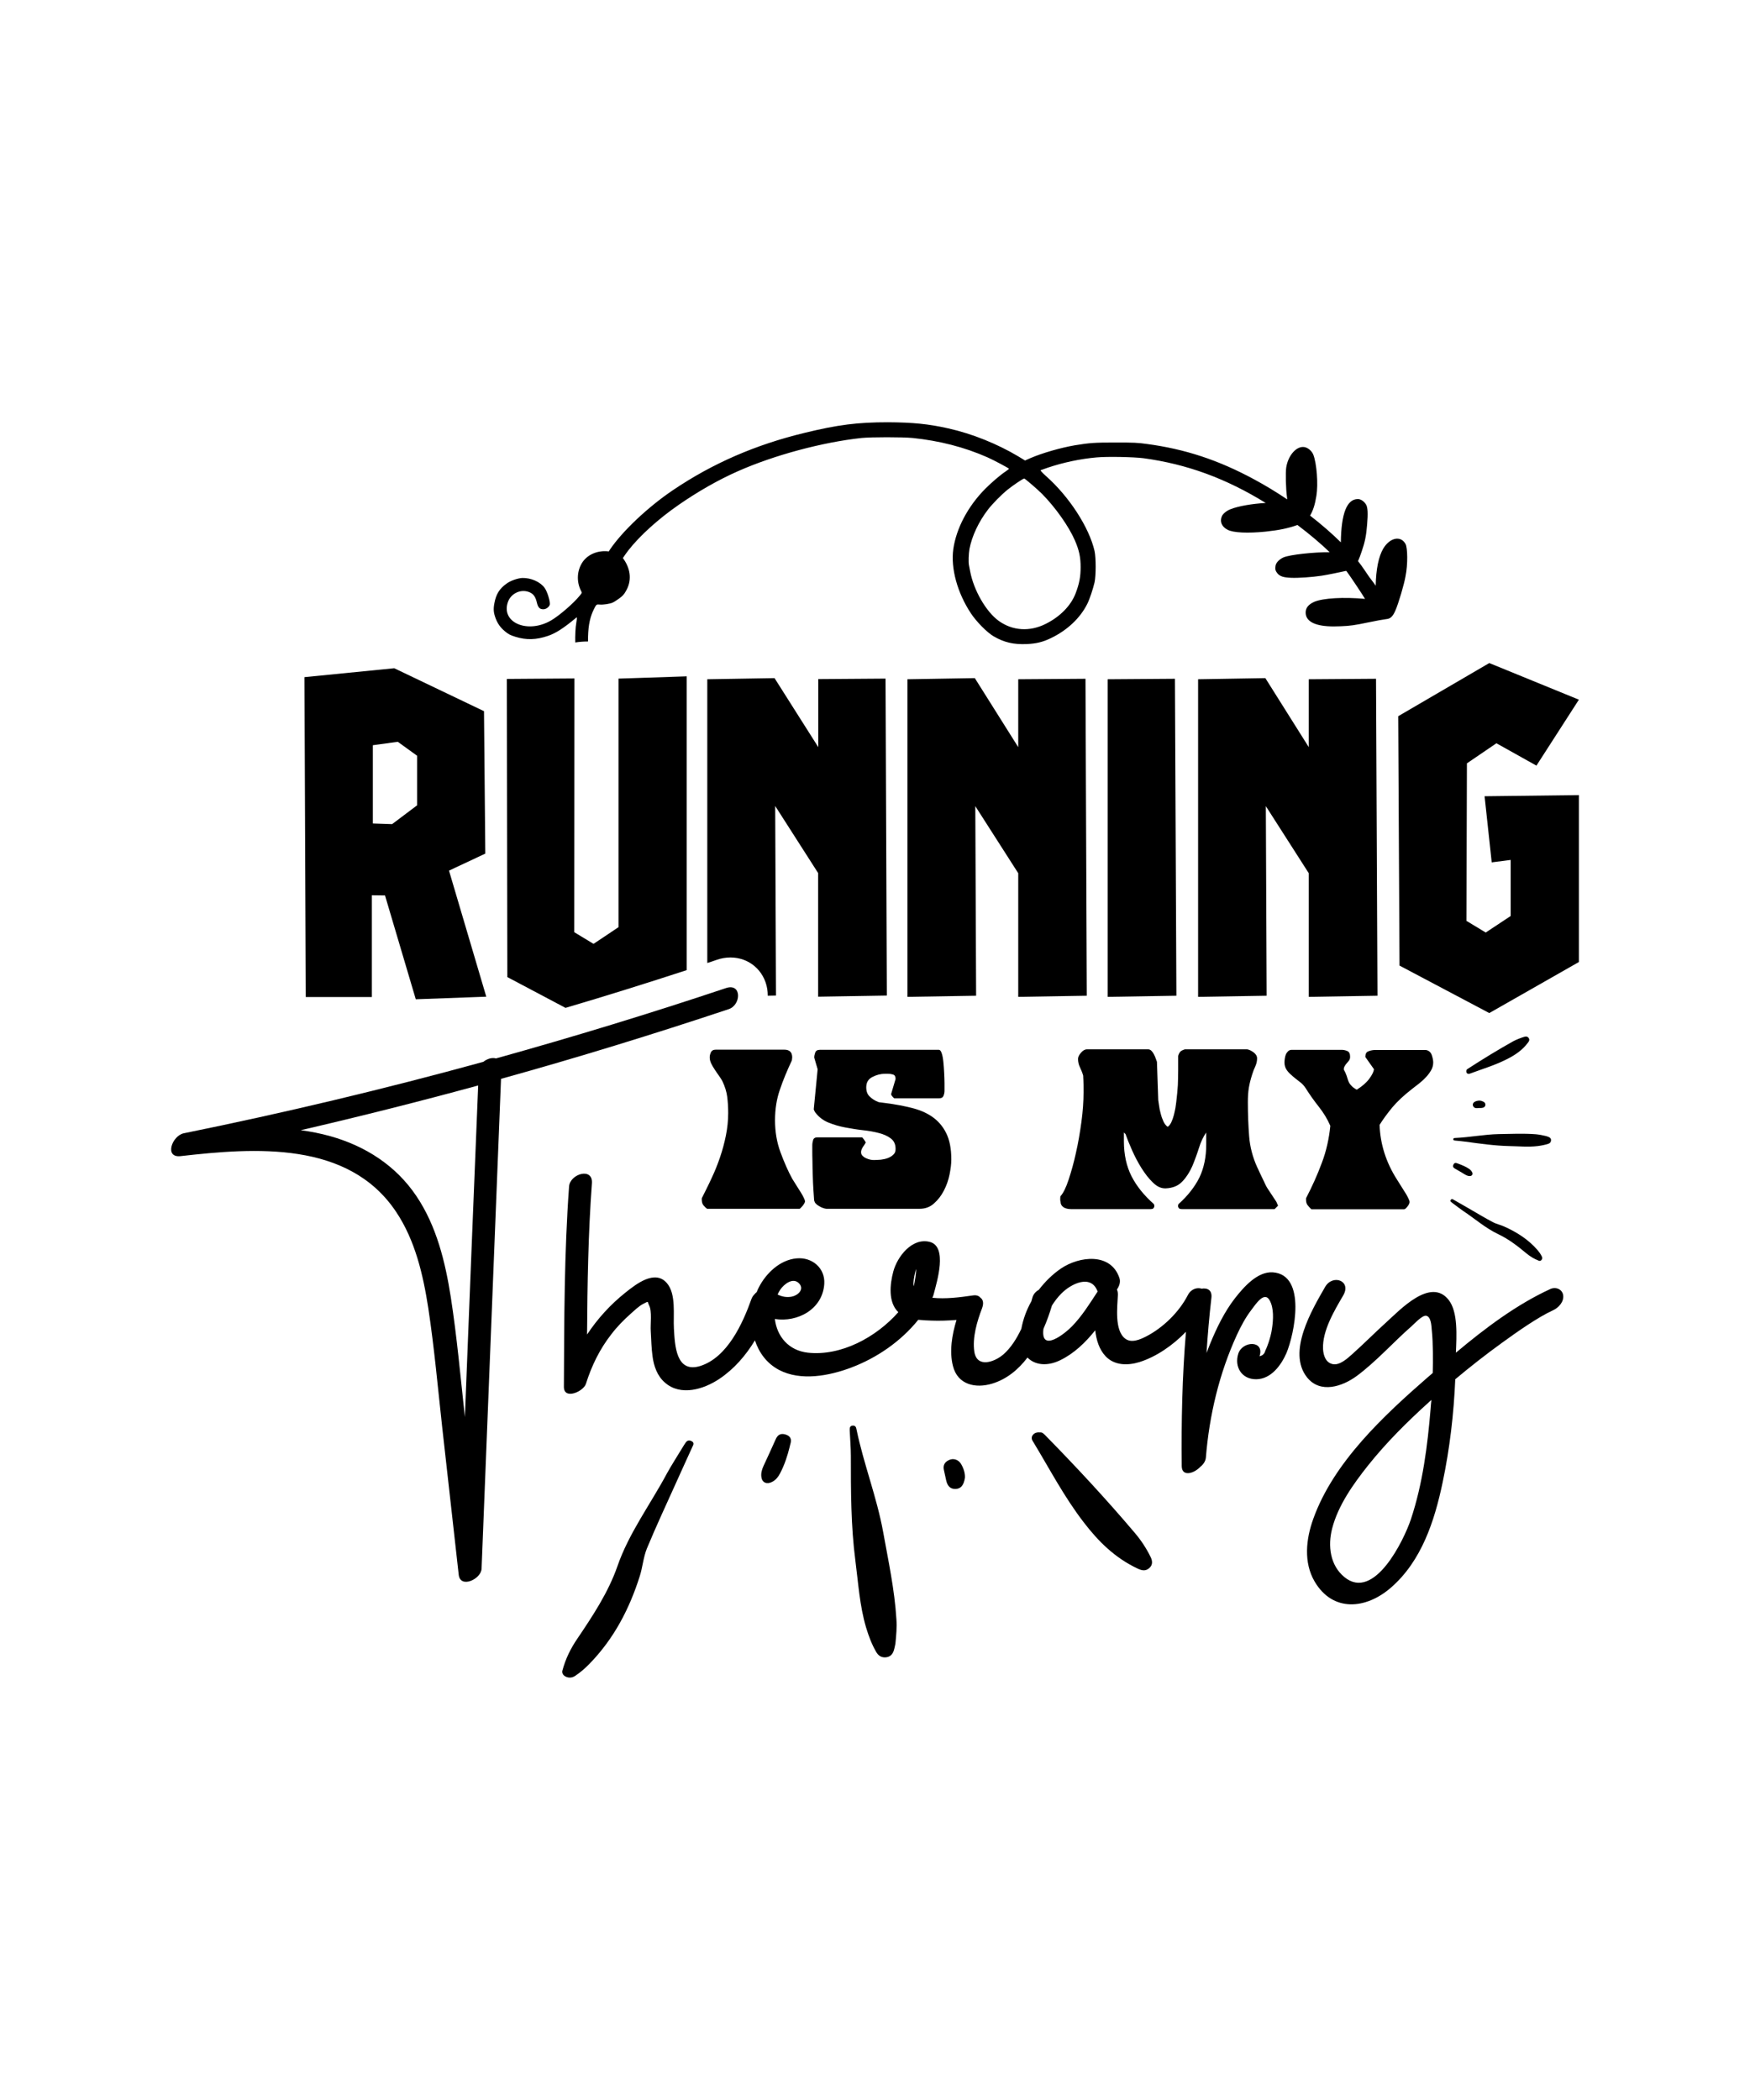 <?xml version="1.0" encoding="UTF-8"?> <!-- Generator: Adobe Illustrator 18.0.0, SVG Export Plug-In . SVG Version: 6.00 Build 0) --> <svg xmlns="http://www.w3.org/2000/svg" xmlns:xlink="http://www.w3.org/1999/xlink" version="1.1" id="Layer_1" x="0px" y="0px" viewBox="0 0 1080 1296" xml:space="preserve"> <g> <g id="HATCH_2_"> <path d="M867.4,335.7c-2.9-5.3-9.6-4-13.7,2.8c-2.9,4.9-4.5,12.8-4.7,23c-1.2-1.9-2.7-3.6-3.9-5.3c-2.3-3.3-4.5-6.8-7-9.9 c0.7-1.6,1.5-3.6,2.3-6.1c1.9-5.5,2.8-9.7,3.3-16.4c0.6-7,0.4-10.8-0.7-12.5c-1.3-2-3.2-3.3-5-3.3c-6.8,0-10.3,8.9-10.5,26.7 c-5.6-5.5-12-11.1-19-16.5c1.9-3.2,3-6.7,3.9-12.2c1.2-7.2,0.2-20-1.9-25.4c-0.9-2.3-3.4-4.4-5.6-4.7c-4.8-0.7-9.9,5.1-11.1,12.5 c-0.5,3.2-0.3,13.1,0.5,18.8l0.1,1c-6.7-4.5-13.6-8.7-20.5-12.4c-22-11.9-42.7-18.7-66.1-21.8c-5.6-0.8-8-0.9-19.3-0.9 c-13.1,0-15.9,0.2-25.1,1.7c-8.8,1.5-20.2,4.8-27.4,7.9l-3.4,1.5l-4.1-2.5c-12.9-7.7-28.4-14-43.2-17.3c-12.4-2.8-22-3.7-37.2-3.8 c-18.9,0-30.9,1.5-51.8,6.6c-30.1,7.3-56.4,18.7-81,35.3c-15.4,10.4-31.2,25.3-38.9,36.7c-0.2,0.4-0.5,0.7-0.7,1.1 c-6.4-0.8-12.5,1.6-15.9,6.2c-3.8,5.3-4.2,12.5-1.1,18.4c0.5,1,0.5,1-1,2.8c-3.7,4.6-12.6,12.3-17.6,15.2 c-14.2,8.3-30.7,1.6-26.8-10.9c1.8-6,8.7-9,14.1-6.2c2,1,3.2,2.9,3.9,6c0.7,3,1.7,4.2,3.9,4.2c1.7,0.1,3.6-1.3,4.1-2.8 c0.4-1.7-1.5-8.1-3.2-10.4c-2.7-3.7-8.3-6.2-13.7-6.1c-2.7,0.1-7.3,1.6-9.8,3.5c-4.4,3.1-6.5,6.6-7.5,12.1 c-0.7,3.6-0.5,5.8,0.7,9.1c1.2,3.3,3,5.9,5.8,8.2c2.3,1.9,3.1,2.3,6.5,3.4c6.8,2.1,12.9,1.9,20.2-0.6c4.9-1.7,9.6-4.8,17.2-11.1 c0.7-0.6,0.7-0.4,0.2,2.7c-0.6,3.3-0.8,8.5-0.7,12.5c2.6-0.4,5.2-0.6,7.9-0.6c0-0.9,0-1.9,0-2.9c0.2-7.6,1.4-12.7,3.8-17.4 c1.3-2.6,1.5-2.7,3.4-2.5c2.1,0.2,6.2-0.4,8-1.2c0.9-0.4,2.7-1.6,4.1-2.6c2-1.5,2.9-2.4,4-4.4c3.7-6.2,3.2-13.3-1.3-19.8 c-0.2-0.2-0.3-0.5-0.5-0.7c1.2-1.8,2.4-3.5,3.5-4.9c6.9-8.8,18.2-19.1,30.9-27.9c11.7-8.1,24.2-15.3,36.4-20.7 c22.5-10,52.4-18,76.5-20.6c6.2-0.6,25.1-0.6,31.5,0c16.5,1.7,31.8,5.6,46.1,11.9c3.9,1.7,13.4,6.8,13.4,7.1c0,0.1-0.9,0.8-2,1.6 c-3.1,2-8.7,6.8-12.4,10.5c-11,11-18.2,24.8-20,37.6c-1.6,11.8,2.5,26.8,10.8,39.4c3.3,5.1,10.1,12,14.1,14.3 c6.5,3.8,12.3,5.1,20.4,4.8c5.9-0.3,9.9-1.2,15-3.7c10-4.8,18-12.3,22.4-21.1c1.5-3,3.5-9.1,4.5-13.3c0.9-4.3,0.9-15.1,0-19.3 c-3.3-14.5-15.6-33.6-30.1-46.4c-2.2-2-3.5-3.4-3.2-3.5c0.3-0.1,2.3-0.8,4.5-1.6c9.6-3.2,19.9-5.4,30-6.3c6.5-0.6,22.8-0.3,29,0.5 c26.7,3.6,51,12.5,75.4,27.6c-8.4,0.5-16.8,1.9-21.8,3.9c-2.3,0.9-4.5,2.7-5.2,4.2c-1.5,3.3-0.2,6.6,3.6,8.5 c3.5,1.8,12.4,2.2,23.3,1.1c8.4-0.9,13.8-2,19.7-4.1c7.8,5.9,14.4,11.5,19.9,16.8c0,0-0.1,0-0.1,0c-9.3-0.1-24.5,1.5-28.4,3.2 c-2.5,1.1-4.6,3.2-4.9,5.1c-0.4,2.1-0.1,3.2,1.1,4.7c1.6,1.9,3.7,2.6,8.5,2.8c4.3,0.2,12.9-0.4,18.9-1.3c3.4-0.5,11-2.1,15.1-3 c0.1,0.2,0.2,0.3,0.4,0.5c1.9,2.5,10.1,14.8,11.2,16.8c-13.2-1.2-25.7-0.5-31.3,1.8c-2.3,1-4.1,2.5-4.8,4.1 c-0.7,1.4-0.7,3.7,0,5.2c2,4.4,8.9,6.4,21,5.8c5.8-0.2,9.1-0.7,16.7-2.3c5.2-1.1,10.4-2,11.4-2.1c2.6-0.2,4-1.4,5.7-5.2 c1.9-4.2,5.6-16.8,6.3-21.3C868.9,348.3,868.7,338.1,867.4,335.7z M643.1,304.8c8.2,8.3,16.5,20,20.3,28.8 c2.6,6,3.5,10.3,3.5,16.4c0,5.9-0.8,10.2-3.1,16.2c-2.9,7.6-9.6,14.4-18.4,18.8c-9.9,5-20.5,4.3-29-1.8 c-7.8-5.6-15.5-18.9-17.7-30.7c-0.3-1.6-0.6-3.2-0.7-3.7c-0.4-1.8-0.2-7.1,0.3-10c1.5-7.9,5.7-16.9,11.5-24.4 c2.6-3.4,8.1-9,11.9-12.1c3.2-2.6,9.7-7,10.4-7C632.7,295.5,639.9,301.6,643.1,304.8z"></path> </g> <g> <path d="M229.5,615.2v-62.7l8.1,0.1l19,64.1l43.5-1.6l-23-77.8l22.4-10.5l-0.8-87.9l-55.4-26.5l-55.4,5.5l0.8,197.4H229.5z M230.1,459.9l15.4-2.1l11.9,8.6V497L242,508.6l-11.9-0.4V459.9z"></path> <path d="M423.8,417.4l-42.1,1.4v153.4l-15.4,10.3l-11.9-7.2l0.1-156.6l-41.7,0.3l0.3,184l35.9,19c25.1-7.4,50-15.2,74.8-23.3 V417.4z"></path> <path d="M450.8,590.9c11.5,0,20.8,8,22.7,19.4c0.2,1.4,0.3,2.8,0.3,4.2l5.1-0.1l-0.5-117l26.5,41.4v76.3l42.4-0.7l-0.8-195.6 l-41.5,0.3v42L478,418.5l-41.5,0.7v175.1c1.9-0.6,3.8-1.2,5.7-1.9C445,591.4,447.9,590.9,450.8,590.9z"></path> <polygon points="601.9,497.5 628.4,538.9 628.4,615.2 670.7,614.5 669.9,418.9 628.4,419.2 628.4,461.1 601.6,418.5 560,419.2 560,615.2 602.4,614.5 "></polygon> <polygon points="725.1,418.9 683.6,419.2 683.6,615.2 726,614.5 "></polygon> <polygon points="781.2,497.5 807.7,538.9 807.7,615.2 850.1,614.5 849.2,418.9 807.7,419.2 807.7,461.1 780.9,418.5 739.4,419.2 739.4,615.2 781.7,614.5 "></polygon> <polygon points="919.1,625.2 974.4,593.7 974.4,490.7 916.2,491.4 920.6,532.2 932.3,530.7 932.3,565.3 916.9,575.5 905,568.3 905.3,471.1 923.5,458.7 948.2,472.5 974.4,431.8 919.1,409.2 862.9,442 863.7,595.9 "></polygon> </g> <g> <path d="M448,609.8c-46.9,15.7-94.2,30.1-141.9,43.4c-2.4-0.7-5.5,0.2-7.8,2.1c-61.1,16.8-122.8,31.5-184.9,44.1 c-7.2,1.5-12.2,15.2-2,14.1c45.8-5.2,103.6-9.6,133,34.3c11.8,17.6,16.7,38.8,19.9,59.4c3.7,24.4,5.9,49.1,8.6,73.6 c3.4,30.4,6.8,60.7,10.2,91.1c1,8.6,13.8,2.7,14.1-3.8c4-100.8,8-201.5,12-302.3c47.2-13.1,94-27.5,140.5-43 C457.5,620.2,457.9,606.5,448,609.8z M286.9,874.5c-2.7-24.7-4.9-49.5-8.7-74c-3.4-21.7-8.8-43.9-21.2-62.3 c-12.6-18.8-31.4-30.9-53.1-37c-6.1-1.7-12.2-2.9-18.3-3.7c36.7-8.5,73.2-17.7,109.5-27.6C292.3,738,289.6,806.2,286.9,874.5z"></path> <path d="M785.5,785.2c-9.5-0.6-17.9,9.1-23.2,15.8c-6.7,8.6-11.5,18.6-15.6,28.6c-0.7,1.8-1.4,3.6-2.1,5.4c0.7-11.3,1.7-22.7,3-34 c0.6-4.9-2.6-6.3-6-5.7c-2.8-0.9-6.6,0.1-8.6,4.1c-5.4,10.4-15.2,20-25.7,25.4c-3.7,1.9-9,4.2-12.8,1.4c-6.9-5.1-4.9-20-4.6-27.2 c0-1.3-0.2-2.3-0.6-3.2c1.5-2.1,2.3-4.6,1.6-6.9c-5.2-16.1-24.9-13.7-36.2-6c-5.1,3.5-9.7,8-13.6,13.1c-1.8,1-3.4,2.6-4,5 c-0.2,0.7-0.4,1.4-0.6,2.1c-3,5.3-5.1,11.1-6.2,17c-2.9,6.1-6.5,11.8-11.1,15.8c-5.6,4.8-16.3,8.5-17.9-1.7 c-1.3-8.8,1.7-18.8,4.8-26.9c1.2-3.3,0.5-5.4-1.1-6.5c-0.9-1.1-2.5-1.7-4.8-1.3c-7.6,1.1-16.7,2.3-24.8,1.4 c0.4-0.8,0.7-1.6,0.9-2.5c1.9-7.4,8.7-29.2-2.6-32c-11-2.7-20,9.3-22.4,18.3c-2.1,7.8-3.3,19,3.1,25.1 c-13.8,15.6-35.4,27.2-55.8,25c-11.8-1.3-19.1-9.9-20.4-20.8c13.9,2.2,29.5-5.9,30.5-21.7c0.6-9.7-7.5-16.6-17.1-15.7 c-10.2,0.9-18.8,9.1-23.3,17.9c-0.5,0.9-0.9,1.9-1.3,2.9c-0.5,0.4-1,0.9-1.4,1.4c-0.8,0.8-1.5,1.8-1.9,3 c-5.3,14.9-14.8,35.9-31.5,41.2c-15.1,4.7-15.7-12.8-16.3-23.1c-0.5-8.3,1.5-21.2-4.3-28c-7.4-8.7-19.2,0.7-25.6,5.8 c-9.3,7.4-17.2,16.1-23.7,25.9c0.2-31.1,0.7-62.3,3-93.4c0.7-10-13.5-5.8-14.1,2c-3,41.2-3,82.4-3.2,123.7 c0,8.2,12.1,2.9,13.6-1.9c3.5-11.1,8.5-21.4,15.7-30.6c3.5-4.6,7.6-8.8,11.9-12.6c2.4-2.1,5.1-4.8,7.9-6.2c3.5-1.7,2.2-1.6,3.5,1 c1.9,3.7,0.7,11.6,1,15.9c0.3,5.2,0.4,10.4,1.1,15.5c0.8,6.1,2.9,12.2,7.7,16.3c9.7,8.5,23.9,4.1,33.5-2.3 c9.1-6.1,16.3-14.4,22-23.8c2.5,7.6,7.3,14.2,14.8,18.2c13.4,7.1,31.1,3.7,44.6-1.4c15.9-6,30.7-16.2,41.4-29.5 c2.8,0.3,5.6,0.4,8.1,0.5c5.2,0.2,10.3,0,15.5-0.4c-2.8,9.2-4.5,19.4-2.2,28.4c2.9,11.6,13.9,14,24.2,10.9 c8.9-2.7,16.1-8.6,21.8-16.1c4.5,4.6,12,5.6,20.1,1.7c8.7-4.2,15.7-11,21.7-18.5c0.7,6,2.4,11.7,6.4,16c5.5,5.8,13.7,5.8,20.9,3.6 c10.2-3.2,20.5-10.2,28.7-18.7c-2.3,27.6-2.9,55.3-2.6,83c0.1,6.5,7.4,4.7,11.5,0.3c1.8-1.4,3.2-3.4,3.4-5.7 c2.1-26,8.2-51.8,19.1-75.6c2.5-5.4,5.3-10.7,8.9-15.4c2.6-3.4,8-11.9,11.3-6.1c2.8,4.9,2.3,12.2,1.5,17.5c-0.4,3-1.2,5.8-2.1,8.6 c-0.6,1.7-1.2,3.4-2,5c-0.5,1.9-1.6,3.1-3.6,3.5c3.3-10-10.5-9.6-13.1-1.6c-2.6,8.1,2.1,15.9,11.1,15.8 c9.1-0.1,15.3-8.6,18.6-16.1C798.8,823.4,806.6,786.7,785.5,785.2z M481.6,795.8c2.2-3.2,7.7-7.7,11.5-3.8 c3.6,3.7-0.8,7.5-4.4,8.2c-3.1,0.6-6.1,0.1-8.8-1.3C480.4,797.8,480.9,796.8,481.6,795.8z M563.8,791.1c0-0.9,0.6-5.2,1.6-8 c-0.1,3.5-0.7,7.2-1.5,10.7C563.7,793,563.7,792.1,563.8,791.1z M677.1,797.5c-4.7,7.2-9.4,14.7-15.4,20.9 c-4.3,4.5-19.3,16.5-17.8,2.2c0-0.2,0.1-0.4,0.1-0.6c2.1-4.8,3.8-9.6,5.2-14.3c1.7-2.7,3.6-5.2,5.8-7.4c5.9-6,18.4-12.3,22.4-1.2 C677.3,797.3,677.2,797.4,677.1,797.5z"></path> <path d="M964.7,799.3c-0.6-3.7-4.5-5.3-7.9-3.8c-20.9,9.6-40.3,24.2-58.3,39.3c0.4-10.3,1.4-25.1-4.5-32.6 c-11.1-14.1-30.1,6.3-38.2,13.6c-7.3,6.6-14.2,13.6-21.5,20.1c-2.8,2.5-7.4,6.7-11.6,6c-4.6-0.8-6-5.5-6.2-9.4 c-0.5-11.2,7-23.7,12.5-33.1c5.2-9.1-6.6-13.2-11.2-5.2c-8.1,14.1-23.6,40.1-11.2,55.8c8.2,10.3,21.9,5.7,30.8-0.9 c12.1-9,22.4-20.7,33.7-30.6c1.5-1.3,6.6-6.9,9-6.5c3.1,0.5,3.3,6.3,3.5,8.7c0.5,4.6,0.6,9.2,0.7,13.8c0.1,4.3,0,8.5-0.1,12.8 c-1,0.9-2,1.8-3,2.6c-27.2,23.7-58.2,52.5-70.7,87.4c-4.5,12.4-6.1,26.9,0.8,38.7c11.2,19.1,31.7,17.2,47.1,3.8 c18.9-16.4,26.9-41.1,31.9-64.9c4.4-20.9,6.9-42.3,7.8-63.7c9.3-7.8,18.9-15.3,28.7-22.4c9.8-7.1,22.3-15.9,31.7-20.2 C961.8,807.1,965.3,803.4,964.7,799.3z M882.9,869.3c-1.9,22.9-4.9,46.5-12.2,68.4c-4.3,12.8-22.6,50.7-41,35.6 c-8.9-7.3-10.3-19.3-7.6-29.9c3.7-14.4,13-27.4,22.1-38.9c11.3-14.2,24.3-27.1,37.8-39.3c0.4-0.4,0.9-0.8,1.4-1.2 C883.2,865.7,883,867.5,882.9,869.3z"></path> </g> <g> <g> <path d="M436.4,746c-0.9-0.6-1.6-1.4-2.3-2.2c-0.7-0.9-1-2-1-3.5v-0.8c2.1-4.2,4.2-8.3,6.1-12.5c2-4.2,3.7-8.5,5.2-12.9 c1.5-4.4,2.7-8.9,3.6-13.4c0.9-4.5,1.4-9.1,1.4-13.8c0-3.5-0.2-6.8-0.6-10c-0.4-3.1-1.4-6.4-3-9.7c-0.5-1-1.2-2-2.1-3.3 c-0.9-1.2-1.7-2.5-2.6-3.8c-0.9-1.3-1.6-2.6-2.2-3.8c-0.6-1.3-0.9-2.5-0.9-3.7c0-1,0.2-2,0.7-3.1c0.5-1.1,1.5-1.7,3-1.7H484 c3.3,0,4.9,1.6,4.9,4.8l-0.2,1.8c-3,6.4-5.5,12.4-7.4,18.1c-2,5.7-3,12-3,18.9c0,7,1.1,13.6,3.4,19.8c2.3,6.2,4.7,11.7,7.3,16.4 l5.4,8.6c0.4,0.6,0.9,1.5,1.5,2.7c0.6,1.2,0.9,2,0.9,2.6c0,0.2-0.1,0.6-0.4,1.1c-0.3,0.5-0.6,1-1,1.5c-0.4,0.5-0.8,0.9-1.2,1.3 c-0.4,0.4-0.6,0.6-0.7,0.6H436.4z"></path> <path d="M502.4,740.3c-0.1-1.1-0.2-3-0.4-5.8c-0.2-2.8-0.3-5.8-0.4-8.9c-0.1-3.1-0.2-6.1-0.2-9c-0.1-2.9-0.1-4.9-0.1-6.1v-3.8 c0-1,0.2-2,0.5-3.1c0.3-1.1,1.2-1.7,2.7-1.7h27.6c1.2,1.4,1.9,2.5,2.2,3.2c-0.4,0.7-1,1.7-1.8,2.8c-0.7,1.1-1.1,2.2-1.1,3.1 c0,1,0.3,1.7,0.9,2.3c0.6,0.6,1.3,1.1,2.2,1.5c0.9,0.4,1.8,0.7,2.7,0.9c0.9,0.2,1.7,0.2,2.3,0.2c1.2,0,2.5-0.1,4.1-0.2 c1.5-0.2,3-0.5,4.3-1c1.3-0.5,2.5-1.2,3.4-2.1c1-0.9,1.4-2,1.4-3.5c0-2.8-0.9-4.9-2.8-6.4c-1.9-1.5-4.3-2.6-7.3-3.4 c-3-0.8-6.3-1.4-10-1.8c-3.7-0.4-7.3-1-11-1.7c-3.7-0.7-7.1-1.7-10.3-3c-3.2-1.3-5.8-3.3-7.8-5.8c-0.2-0.2-0.5-0.6-0.8-1.2 c-0.3-0.6-0.5-1-0.5-1.2l2.4-24.7l-2.1-7.2c0-1,0.2-2,0.6-3.1c0.4-1.1,1.3-1.7,2.8-1.7h73.6c0.6,0,1.2,0.7,1.7,2.2 c0.5,1.5,0.8,3.3,1,5.4c0.2,2.1,0.4,4.4,0.5,6.8c0.1,2.4,0.2,4.4,0.2,6.1v4.8c0,1-0.2,2-0.6,3c-0.4,1.1-1.3,1.6-2.8,1.6h-27.5 c-0.2,0-0.6-0.3-1-0.8c-0.5-0.5-0.8-1-1-1.4V675l2.7-9.1c0-1.5-0.5-2.4-1.4-2.7c-0.9-0.3-1.9-0.5-3.1-0.5h-2.2 c-2.7,0-5.2,0.7-7.7,2c-2.5,1.3-3.7,3.4-3.7,6.3c0,2.5,0.7,4.4,2.1,5.7c1.4,1.4,3.2,2.6,5.6,3.5l4.6,0.6 c5.5,0.7,10.8,1.7,15.6,2.9c4.9,1.2,9.2,3,12.8,5.5c3.6,2.5,6.5,5.8,8.6,10c2.1,4.2,3.2,9.6,3.2,16.3c0,2.8-0.4,5.9-1.1,9.4 c-0.7,3.5-1.9,6.8-3.5,9.9c-1.6,3.1-3.6,5.7-6.1,7.9c-2.4,2.2-5.4,3.3-8.8,3.3h-57.6c-0.5,0-1.2-0.2-2.1-0.5 c-0.9-0.3-1.7-0.7-2.6-1.3c-0.9-0.5-1.6-1.1-2.2-1.8C502.7,741.7,502.4,741,502.4,740.3z"></path> <path d="M654.5,741.5c-0.1-0.1-0.2-0.6-0.2-1.4c0-1.1,0.1-1.7,0.2-1.9c1.7-1.9,3.4-5.3,5-10.2c1.6-4.9,3.2-10.4,4.5-16.5 c1.4-6.1,2.5-12.5,3.4-19.2c0.9-6.7,1.3-12.7,1.3-18.1c0-3.7,0-6.3-0.1-7.7c-0.1-1.4-0.1-2.2-0.1-2.6c-0.5-1.8-1.2-3.5-2-5.2 c-0.8-1.6-1.2-3.4-1.2-5.2c0-1.2,0.6-2.4,1.8-3.8c1.2-1.4,2.4-2.1,3.7-2.1h37.8c0.7,0,1.4,0.3,2,0.9c0.6,0.6,1.1,1.3,1.5,2.1 c0.4,0.8,0.8,1.6,1.1,2.5c0.3,0.9,0.6,1.6,0.8,2.2l0.8,23.6c0.1,0.6,0.3,1.8,0.5,3.4c0.2,1.6,0.5,3.2,1,4.9 c0.4,1.7,1,3.3,1.7,4.9c0.7,1.5,1.6,2.6,2.6,3.3c1-0.6,1.7-1.6,2.3-2.9c0.6-1.3,1.1-2.7,1.5-4.2c0.4-1.5,0.7-3,1-4.5 c0.2-1.4,0.4-2.6,0.5-3.6c0.5-4,0.8-7.5,1-10.5c0.1-2.9,0.2-6.1,0.2-9.5v-8.5c0.2-0.9,0.6-1.6,1-2.3c0.5-0.7,1.5-1.3,3.1-1.8 h38.5c1.3,0.2,2.6,0.9,4,1.9c1.4,1.1,2.1,2.3,2.1,3.7c0,1.7-0.4,3.3-1.1,4.9c-0.7,1.5-1.4,3.2-1.9,4.9c-1,3.1-1.7,5.9-2.1,8.4 c-0.4,2.5-0.6,5.4-0.6,8.7c0,7.6,0.3,14.6,0.8,21.2c0.5,6.5,2.2,12.9,4.9,18.9c0.3,0.6,0.8,1.6,1.4,3c0.6,1.3,1.3,2.7,1.9,4 c0.6,1.3,1.3,2.6,1.8,3.8c0.6,1.2,1,1.9,1.2,2.2l5.6,8.5c0.1,0.3,0.3,0.8,0.6,1.4c0.3,0.6,0.4,0.9,0.4,1l-2.1,2.1h-57 c-1.1,0-1.8-0.2-2.1-0.6c-0.3-0.4-0.5-0.9-0.5-1.4c0-0.2,0.1-0.6,0.3-1.1c5.7-5.1,10-10.6,12.9-16.4c2.8-5.9,4.2-12.6,4.2-20.3 v-7.5c-1.8,2.6-3.3,5.7-4.5,9.6c-1.2,3.8-2.6,7.6-4.1,11.2c-1.6,3.6-3.6,6.8-6.1,9.4c-2.5,2.7-5.9,4.1-10.3,4.3h-0.3 c-2.7,0-5.2-1.2-7.7-3.7c-2.5-2.4-4.8-5.4-7-8.9c-2.2-3.5-4.1-7.2-5.8-11c-1.7-3.8-3-7.1-4-9.9l-1-1v5.4c0,8.3,1.6,15.5,4.7,21.6 c3.1,6.1,7.7,11.8,13.8,17.2c0.2,0.5,0.3,0.9,0.3,1.1c0,0.5-0.2,1-0.5,1.4c-0.3,0.4-1,0.6-1.9,0.6h-49c-1.9,0-3.5-0.4-4.6-1.1 C655.1,744.2,654.5,743,654.5,741.5z"></path> <path d="M807,743.8c-0.7-0.9-1-2-1-3.5v-0.8c3.7-7.1,7-14.4,9.7-21.7c2.8-7.3,4.5-15,5.3-23c-1.8-4.2-4.2-8.1-7.2-11.9 c-3-3.8-5.6-7.5-8-11.3c-0.9-1.4-2-2.7-3.5-3.8c-1.5-1.2-3-2.3-4.4-3.5c-1.4-1.2-2.7-2.4-3.7-3.8c-1-1.4-1.5-3-1.5-4.9 c0-0.6,0.1-1.4,0.2-2.2c0.1-0.9,0.3-1.7,0.6-2.5c0.3-0.8,0.8-1.5,1.4-2.1c0.6-0.6,1.4-0.9,2.3-0.9h30.7c1.4,0,2.6,0.3,3.7,0.8 c1.1,0.5,1.6,1.7,1.6,3.5c0,0.9-0.2,1.6-0.6,2.2c-0.4,0.6-0.9,1.1-1.4,1.7c-0.5,0.5-0.9,1.1-1.3,1.8c-0.4,0.6-0.6,1.4-0.6,2.2 c0.9,1.5,1.4,2.8,1.8,3.9c0.3,1.1,0.7,2.2,1,3.1c0.4,1,0.9,1.9,1.7,2.7c0.7,0.9,1.9,1.8,3.5,2.7c3.4-2.1,6-4.4,7.7-6.7 c1.7-2.3,2.7-4.3,2.9-5.7v-0.3l-5.3-7.5c0-1.8,0.6-3,1.7-3.4c1.1-0.5,2.4-0.8,3.8-0.9h31.9c1.8,0.3,3,1.4,3.6,3.1 c0.6,1.8,0.9,3.3,0.9,4.6c0,1.8-0.5,3.5-1.4,5c-0.9,1.5-2,3-3.4,4.4c-1.3,1.4-2.7,2.6-4.2,3.8c-1.5,1.1-2.8,2.2-4,3.1 c-5.2,4-9.3,7.9-12.4,11.6c-3,3.7-5.6,7.2-7.7,10.6c0.4,11.9,4,23.2,10.7,33.7l5.4,8.6c0.4,0.6,0.9,1.5,1.5,2.7 c0.6,1.2,0.9,2,0.9,2.6c0,0.7-0.4,1.7-1.3,2.8c-0.9,1.1-1.5,1.7-2.1,1.7h-57.2C808.4,745.4,807.6,744.6,807,743.8z"></path> </g> </g> <g> <path d="M955.8,701.7c-0.6-0.3-1.2-0.4-1.7-0.6c-2.1-0.5-4.2-0.9-6.3-1.1c-7.6-0.6-15.2-0.2-22.8-0.1c-9.1,0.2-18,2-27,2.4 c-0.5,0-1.1,0.1-1.1,0.7c-0.1,0.8,0.6,0.8,1.1,0.9c2.2,0.2,4.4,0.4,6.5,0.7c9,1.2,17.9,2.5,27,2.7c5.8,0.1,11.6,0.7,17.4,0 c2.3-0.3,4.5-0.7,6.6-1.4c1-0.3,1.6-1,1.7-2C957.3,702.7,956.7,702.1,955.8,701.7z"></path> <path d="M948.9,771.5c-5.6-6.5-12.8-11.1-20.7-14.6c-2.2-1-4.7-1.5-6.8-2.6c-5.3-2.8-10.4-5.9-15.6-8.9c-3-1.7-5.9-3.4-8.9-5.1 c-0.5-0.3-1-0.5-1.5,0.1c-0.5,0.6-0.3,1.1,0.3,1.5c0.2,0.2,0.4,0.3,0.6,0.5c2.2,1.6,4.3,3.3,6.5,4.8c7.4,4.9,14,10.8,22.1,14.6 c6.3,3,11.8,7.3,17.1,11.7c2.3,1.9,4.7,3.4,7.8,4.6c0.4,0.1,1,0.1,1.5-0.5c0.6-0.7,0.6-1.5,0.2-2.2 C950.8,773.9,949.9,772.7,948.9,771.5z"></path> <path d="M907.1,662.6c7.5-2.8,15.2-5.1,22.4-8.7c5.3-2.6,10.1-5.8,13.6-10.6c0.6-0.8,1-1.7,0.3-2.7c-0.7-1-1.7-1.1-2.8-0.7 c-2.3,0.7-4.6,1.6-6.7,2.7c-9.5,5.3-18.8,11-27.9,16.9c-0.5,0.3-0.9,0.6-1,1c-0.2,0.8-0.1,1.4,0.4,1.9 C905.9,662.8,906.5,662.8,907.1,662.6z"></path> <path d="M897.9,721.2c2.1,1.2,4.2,2.4,6.3,3.7c0.9,0.5,1.8,0.9,2.8,0.9c1.4,0,2.1-1,1.6-2.2c-0.4-0.9-1.1-1.6-1.9-2.2 c-2-1.4-4.3-2.3-6.6-3.2c-0.2-0.1-0.4-0.1-0.6-0.2c-1.1-0.5-2-0.4-2.5,0.7C896.4,719.7,896.7,720.5,897.9,721.2z"></path> <path d="M910.4,679.8c-1.1,0.5-1.7,1.5-1.4,2.5c0.4,1.1,1.1,1.6,2.4,1.6c0.9-0.1,1.8-0.1,2.7-0.1c1.6-0.1,2.4-0.7,2.6-1.8 c0.1-1.2-0.5-2-2.5-2.6C913.2,679.1,911.7,679.2,910.4,679.8z"></path> </g> <g> <path d="M545,945.3c-3.9-21.4-12-41.8-16.4-63.1c-0.2-1.2-0.6-2.5-2.3-2.4c-2,0.1-1.9,1.7-1.9,3c0.2,5.2,0.7,10.4,0.7,15.6 c0,21.6,0,43.3,2.8,64.8c1.8,13.8,2.6,27.7,6.6,41.2c1.6,5.3,3.5,10.4,6.3,15.2c1.3,2.2,3.2,3.5,6,3.2c2.7-0.3,4.1-2,4.8-4.2 c0.5-1.5,0.7-3,1-4.2c0.5-5.2,1-10.2,0.6-15.2C552.1,981,548.2,963.1,545,945.3z"></path> <path d="M426.8,889.4c-1.7-0.9-2.9-0.3-3.8,1.1c-0.4,0.6-0.7,1.1-1.1,1.7c-3.4,5.7-7.1,11.3-10.3,17.1 c-10.2,19.1-23.5,36.8-30.6,57.4c-5.6,16-15.1,30.4-24.7,44.6c-4.1,6-7.3,12.4-9.3,20c-0.1,1,0.2,2.4,1.9,3.3 c2.1,1.1,4.1,0.9,6-0.3c3.3-2.2,6.2-4.7,8.9-7.5c15.2-15.6,24.7-34.1,31-54c1.8-5.6,2.2-11.6,4.4-17.1 c5.6-13.5,11.8-26.8,17.8-40.1c3.4-7.6,6.9-15.2,10.4-22.9C428,891.6,428.5,890.2,426.8,889.4z"></path> <path d="M710.1,960.9c-2.6-5.3-5.8-10.2-9.7-14.8c-17.5-20.7-36-40.6-55.1-60.1c-1-1-1.9-2-3-2c-2.3-0.2-3.8,0.2-4.9,1.6 c-1,1.3-0.8,2.7,0.1,4c10.2,16.8,19.2,34.2,31.4,50c8.9,11.6,19.1,21.8,33.1,28.4c2.5,1.2,4.9,1.8,7.2-0.2 C711.5,965.8,711.3,963.4,710.1,960.9z"></path> <path d="M484.8,885.3c-3-0.9-4.9,0.1-6.2,3.2c-2.4,5.4-4.9,10.8-7.4,16.2c-1,2.2-1.7,4.5-1.3,7c0.5,3.3,3.3,4.5,6.5,2.9 c2.4-1.2,3.9-3.2,5-5.3c2.8-5.3,4.6-10.9,6-16.6c0.1-0.5,0.2-1.1,0.4-1.6C488.6,888.3,488,886.3,484.8,885.3z"></path> <path d="M585.8,901c-2.8,1.2-3.9,3.3-3.3,6.1c0.5,2.1,0.9,4.2,1.4,6.4c0.8,3.7,2.7,5.5,5.8,5.4c3.1-0.1,5-2,5.8-6.8 c0.2-2.4-0.6-5.7-2.5-8.8C591.4,900.8,588.4,899.8,585.8,901z"></path> </g> </g> </svg> 